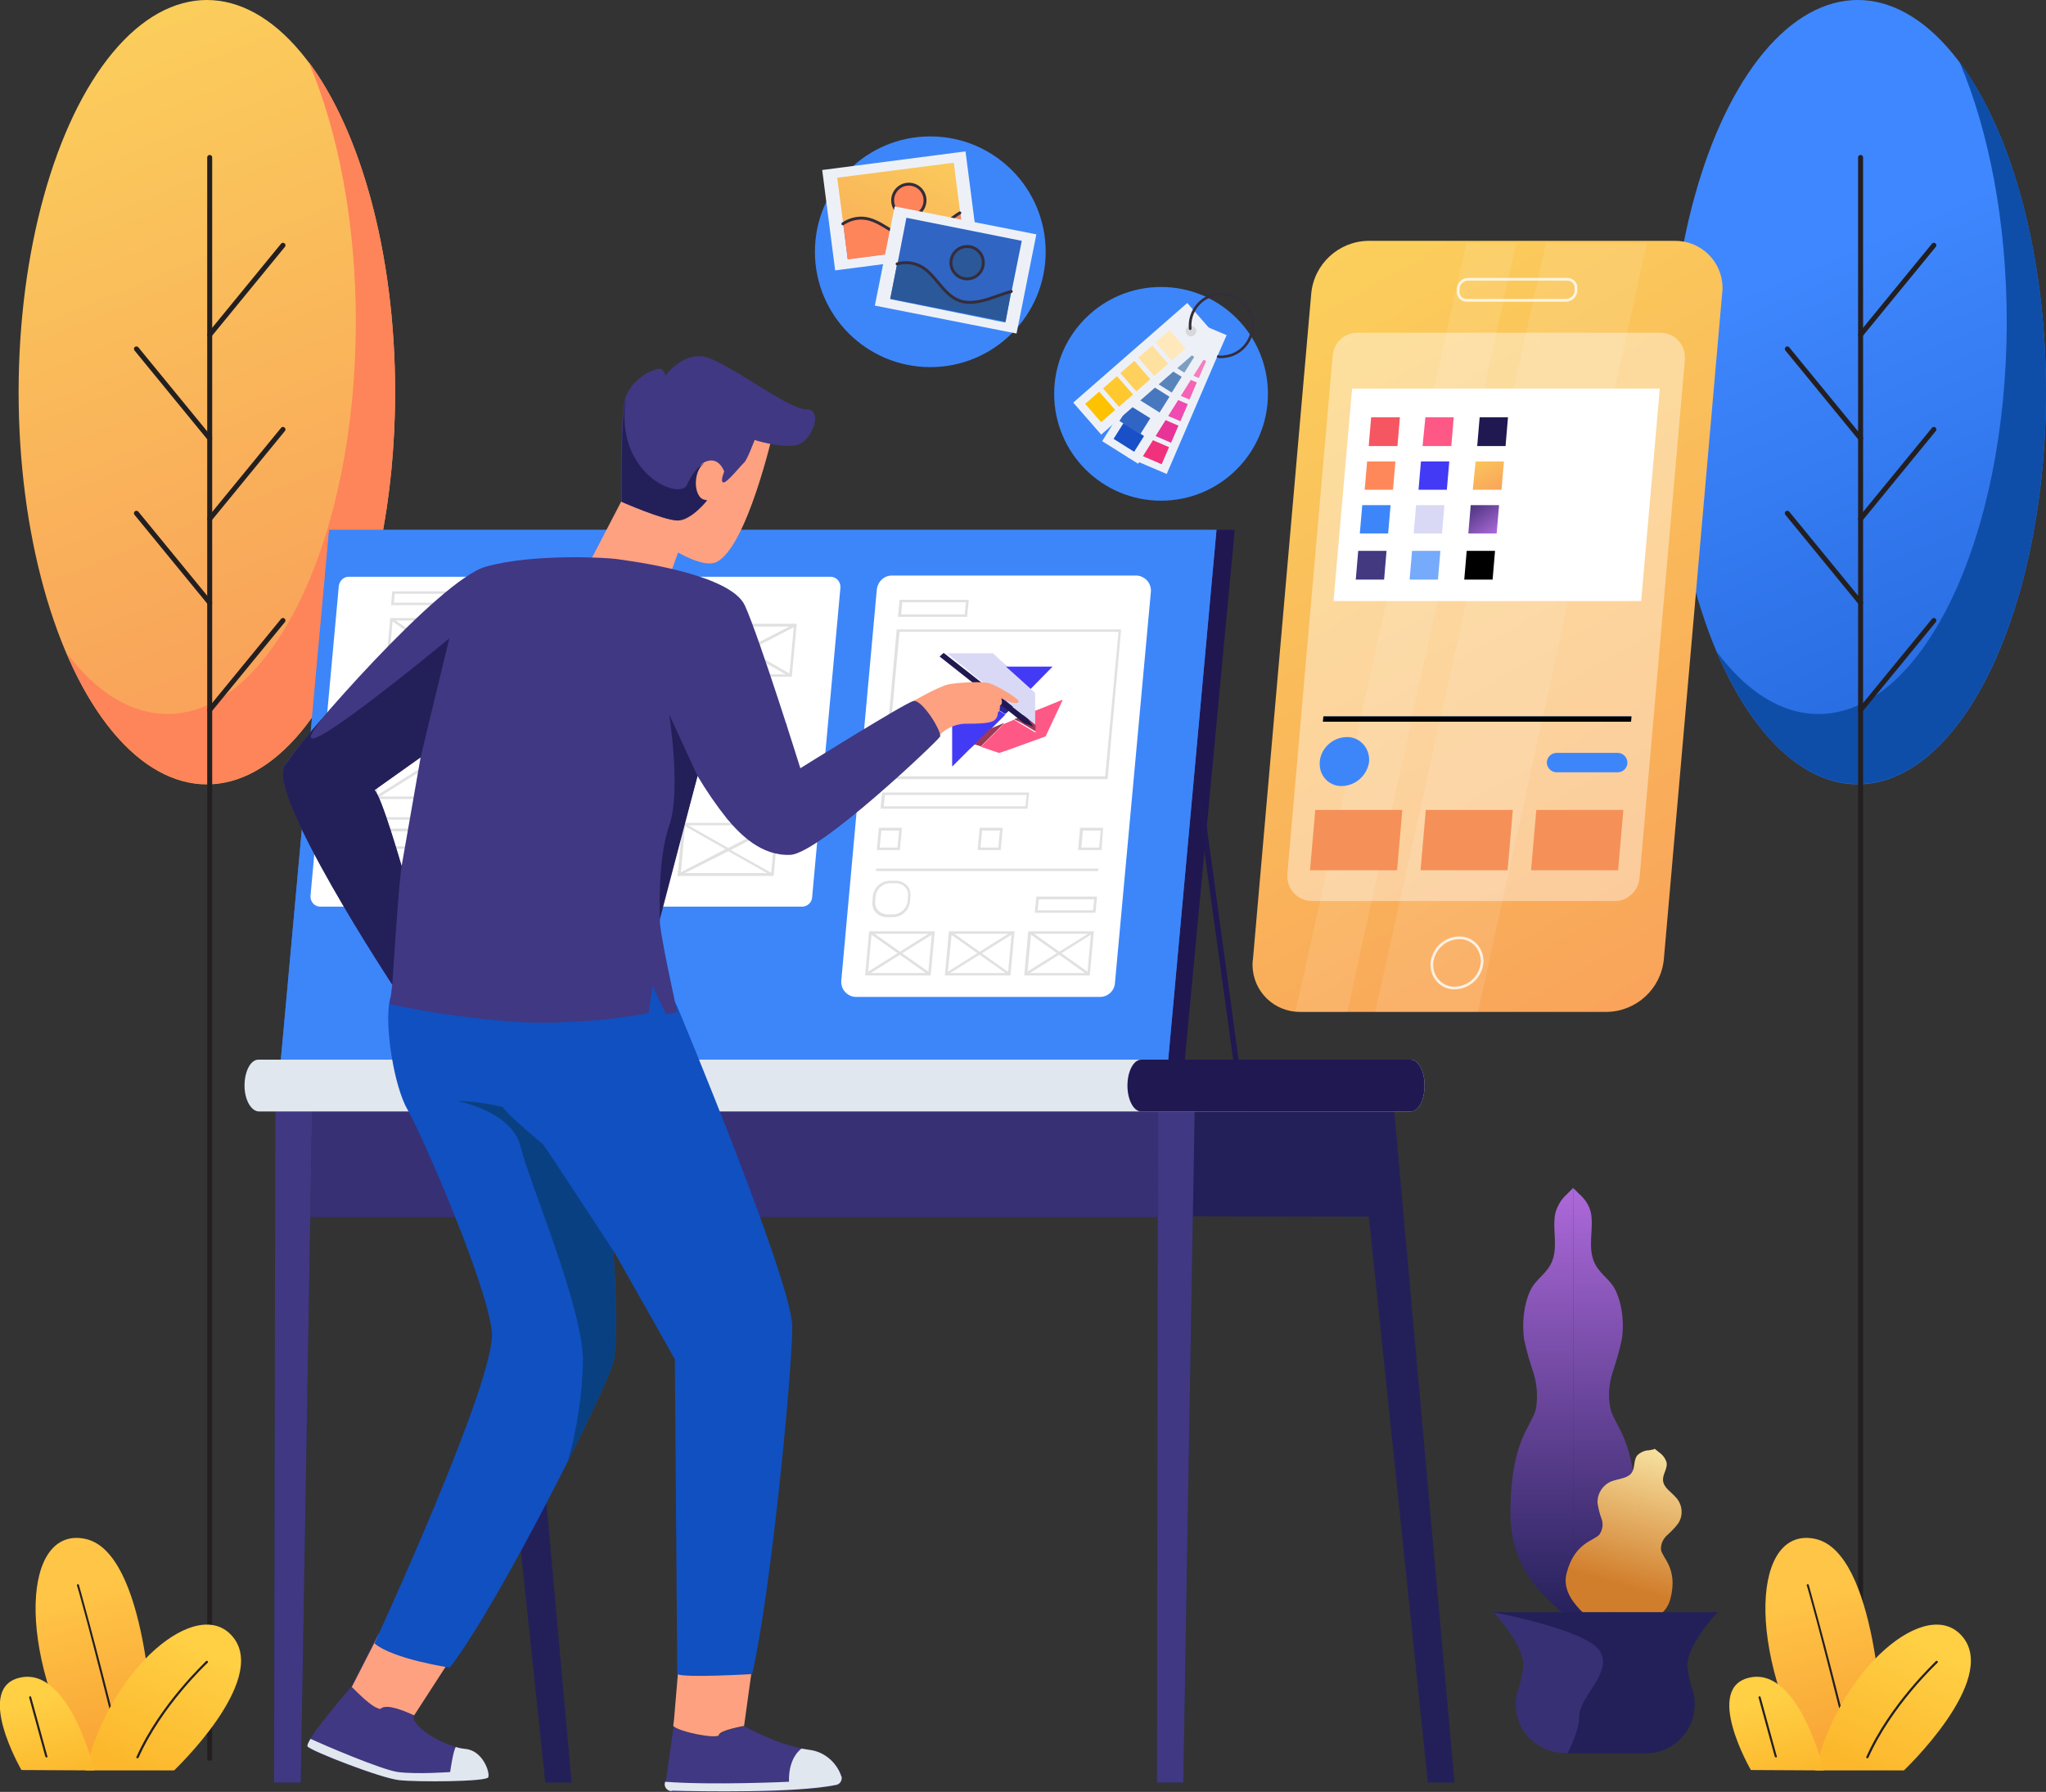 <?xml version="1.0" encoding="utf-8"?>
<!-- Generator: Adobe Illustrator 23.0.3, SVG Export Plug-In . SVG Version: 6.00 Build 0)  -->
<svg version="1.1" id="Layer_1" xmlns="http://www.w3.org/2000/svg" xmlns:xlink="http://www.w3.org/1999/xlink" x="0px" y="0px"
	 viewBox="0 0 505.4 442.7" style="enable-background:new 0 0 505.4 442.7;" xml:space="preserve">
<rect x="0" y="0" width="505.4" height="442.7" fill="#333333" stroke="none"/>
<style type="text/css">
	.st0{fill:url(#SVGID_1_);}
	.st1{fill:#FE845A;}
	.st2{fill:none;stroke:#231F20;stroke-width:1.23;stroke-linecap:round;stroke-miterlimit:10;}
	.st3{fill:url(#SVGID_2_);}
	.st4{fill:#0F4EA8;}
	.st5{fill:url(#SVGID_3_);}
	.st6{fill:url(#SVGID_4_);}
	.st7{fill:url(#SVGID_5_);}
	.st8{fill:url(#SVGID_6_);}
	.st9{fill:#373075;}
	.st10{fill:#232059;}
	.st11{fill:url(#SVGID_7_);}
	.st12{fill:#231F20;}
	.st13{fill:url(#SVGID_8_);}
	.st14{fill:url(#SVGID_9_);}
	.st15{fill:url(#SVGID_10_);}
	.st16{fill:url(#SVGID_11_);}
	.st17{fill:url(#SVGID_12_);}
	.st18{fill:#201851;}
	.st19{opacity:0.2;fill:#201851;enable-background:new    ;}
	.st20{fill:#3D86FA;}
	.st21{opacity:0.7;fill:#3D86FA;enable-background:new    ;}
	.st22{fill:#1A2E35;}
	.st23{fill:#403882;}
	.st24{fill:#E1E7EF;}
	.st25{fill:#FFFFFF;}
	.st26{fill:#E1E1E1;}
	.st27{fill:#D9D9F5;}
	.st28{fill:#433AF5;}
	.st29{fill:#FE5886;}
	.st30{fill:#2B2699;}
	.st31{fill:#9F3854;}
	.st32{fill:#FDA181;}
	.st33{fill:#1150C0;}
	.st34{fill:#094082;}
	.st35{fill:url(#SVGID_13_);}
	.st36{opacity:0.8;fill:none;stroke:#FFFFFF;stroke-width:0.66;stroke-miterlimit:10;enable-background:new    ;}
	.st37{opacity:0.4;fill:#FFFFFF;enable-background:new    ;}
	.st38{opacity:0.1;fill:#FFFFFF;enable-background:new    ;}
	.st39{fill:#F59059;}
	.st40{fill:#F55662;}
	.st41{fill:#FF885A;}
	.st42{fill:#423981;}
	.st43{fill:url(#SVGID_14_);}
	.st44{fill:url(#SVGID_15_);}
	.st45{fill:#EDF1F7;}
	.st46{fill:url(#SVGID_16_);}
	.st47{fill:none;stroke:#342D3A;stroke-width:0.72;stroke-linecap:round;stroke-linejoin:round;}
	.st48{fill:#2B5899;}
	.st49{fill:#3065C4;}
	.st50{fill:#F1317B;}
	.st51{fill:#F67DBE;}
	.st52{fill:#F662B6;}
	.st53{fill:#EF4BB0;}
	.st54{fill:#E83497;}
	.st55{fill:#1A50C7;}
	.st56{fill:#7C9FC1;}
	.st57{fill:#5884BA;}
	.st58{fill:#4778BF;}
	.st59{fill:#FFC200;}
	.st60{fill:#FFE8BB;}
	.st61{fill:#FFE19F;}
	.st62{fill:#FFD05C;}
	.st63{fill:#FFC82E;}
	.st64{fill:#D7D8DB;}
	.st65{fill:none;stroke:#342D3A;stroke-width:0.65;stroke-linecap:round;stroke-linejoin:round;}
</style>
<g>
	<g id="Layer_1-2">
		<g id="TREES_AND_PLANTS">
			
				<linearGradient id="SVGID_1_" gradientUnits="userSpaceOnUse" x1="8.436" y1="86.469" x2="75.366" y2="250.169" gradientTransform="matrix(1 0 0 1 0 -94)">
				<stop  offset="5.000000e-02" style="stop-color:#FBD15B"/>
				<stop  offset="1" style="stop-color:#F9A45A"/>
			</linearGradient>
			<ellipse class="st0" cx="51.1" cy="96.9" rx="46.5" ry="96.9"/>
			<path class="st1" d="M76.2,15.2c7.3,17.1,11.7,39.7,11.7,64.3c0,53.5-20.8,96.9-46.5,96.9c-9.2,0-17.9-5.6-25.1-15.3
				c8.5,20,20.9,32.6,34.8,32.6c25.7,0,46.5-43.4,46.5-96.9C97.6,62.6,89.1,32.5,76.2,15.2z"/>
			<g id="TREE">
				<line class="st2" x1="51.8" y1="38.9" x2="51.8" y2="434.4"/>
				<line class="st2" x1="51.8" y1="82.7" x2="69.9" y2="60.6"/>
				<line class="st2" x1="51.8" y1="128.2" x2="69.9" y2="106.1"/>
				<line class="st2" x1="51.8" y1="108.3" x2="33.7" y2="86.2"/>
				<line class="st2" x1="51.8" y1="148.9" x2="33.7" y2="126.8"/>
				<line class="st2" x1="51.8" y1="175.4" x2="69.9" y2="153.3"/>
			</g>
			
				<linearGradient id="SVGID_2_" gradientUnits="userSpaceOnUse" x1="532.207" y1="361.87" x2="445.377" y2="159.27" gradientTransform="matrix(1 0 0 1 0 -94)">
				<stop  offset="0" style="stop-color:#1252C4"/>
				<stop  offset="1" style="stop-color:#3F87FE"/>
			</linearGradient>
			<ellipse class="st3" cx="458.9" cy="96.9" rx="46.5" ry="96.9"/>
			<path class="st4" d="M484,15.2c7.3,17.1,11.7,39.7,11.7,64.3c0,53.5-20.8,96.9-46.5,96.9c-9.2,0-17.8-5.6-25.1-15.3
				c8.5,20,20.9,32.6,34.8,32.6c25.7,0,46.5-43.4,46.5-96.9C505.4,62.6,496.9,32.5,484,15.2z"/>
			<g id="TREE-2">
				<line class="st2" x1="459.6" y1="38.9" x2="459.6" y2="434.4"/>
				<line class="st2" x1="459.6" y1="82.7" x2="477.7" y2="60.6"/>
				<line class="st2" x1="459.6" y1="128.2" x2="477.7" y2="106.1"/>
				<line class="st2" x1="459.6" y1="108.3" x2="441.5" y2="86.2"/>
				<line class="st2" x1="459.6" y1="148.9" x2="441.5" y2="126.8"/>
				<line class="st2" x1="459.6" y1="175.4" x2="477.7" y2="153.3"/>
			</g>
			<g id="plant">
				
					<linearGradient id="SVGID_3_" gradientUnits="userSpaceOnUse" x1="380.883" y1="495" x2="380.883" y2="387.61" gradientTransform="matrix(1 0 0 1 0 -94)">
					<stop  offset="0" style="stop-color:#232059"/>
					<stop  offset="1" style="stop-color:#AD69DA"/>
				</linearGradient>
				<path class="st5" d="M384.2,299.7c-0.7,3.1,0.3,6.9-0.3,10.1c-0.7,4-3.3,5.2-5.1,7.7c-2.1,3-3,8.6-2.3,13.5
					c0.6,2.8,1.4,5.5,2.3,8.2c0.9,2.9,1.1,5.9,0.6,8.9c-1,4.3-6.3,7.6-6.3,25.8c0,16.6,12.1,23,15.5,27.1V293.5l-1.5,1.5
					C385.7,296.2,384.7,297.9,384.2,299.7z"/>
				
					<linearGradient id="SVGID_4_" gradientUnits="userSpaceOnUse" x1="396.383" y1="494.9" x2="396.383" y2="387.5" gradientTransform="matrix(1 0 0 1 0 -94)">
					<stop  offset="0" style="stop-color:#232059"/>
					<stop  offset="1" style="stop-color:#AD69DA"/>
				</linearGradient>
				<path class="st6" d="M398.3,339.2c0.9-2.7,1.7-5.4,2.3-8.2c0.8-4.8-0.2-10.5-2.3-13.5c-1.8-2.5-4.4-3.7-5.1-7.7
					c-0.6-3.2,0.4-6.9-0.2-10.1c-0.4-1.9-1.5-3.5-2.9-4.7l-1.5-1.5v107.4c3.4-4.1,15.5-10.5,15.5-27.1c0-18.1-5.3-21.5-6.3-25.8
					C397.2,345.1,397.4,342.1,398.3,339.2z"/>
				
					<linearGradient id="SVGID_5_" gradientUnits="userSpaceOnUse" x1="405.216" y1="443.607" x2="393.747" y2="483.617" gradientTransform="matrix(1 0 0 1 0 -94)">
					<stop  offset="0" style="stop-color:#FFF5B7"/>
					<stop  offset="1" style="stop-color:#D17E2C"/>
				</linearGradient>
				<path class="st7" d="M404.4,359.6c-0.9,1.2-0.5,3-1.3,4.2c-1,1.5-3.3,1.5-5.1,2.2c-2.1,0.9-3.4,2.9-3.4,5.2c0.2,1.3,0.5,2.7,1,4
					s0.3,2.7-0.5,3.9c-1.3,1.6-6.1,1.9-8.1,9.5c-1.9,7,7.4,12.3,9.8,14.7l12-45.3l-1.4,0.3C406.3,358.3,405.2,358.8,404.4,359.6z"/>
				
					<linearGradient id="SVGID_6_" gradientUnits="userSpaceOnUse" x1="417.393" y1="447.103" x2="405.923" y2="487.103" gradientTransform="matrix(1 0 0 1 0 -94)">
					<stop  offset="0" style="stop-color:#FFF5B7"/>
					<stop  offset="1" style="stop-color:#D17E2C"/>
				</linearGradient>
				<path class="st8" d="M410.8,365.7c-0.1-1.5,1.1-2.8,0.9-4.3c-0.3-1.1-1-2-1.9-2.6l-1.1-0.9l-12,45.3c3.3-1,14-1.1,15.9-8.1
					c2-7.6-2-10.2-2.3-12.2c-0.1-1.4,0.5-2.7,1.5-3.6s2-1.9,2.8-3c1.2-1.9,1-4.4-0.4-6.1C412.9,368.6,410.9,367.6,410.8,365.7z"/>
				<path class="st9" d="M395.2,407.7c-3.6-5.3-26.4-9.5-26.4-9.5s7.5,7.9,7.5,13.2c-0.2,2-0.6,4.1-1.3,6c-2,6.3,1.4,13.1,7.8,15.1
					c1.2,0.4,2.6,0.6,3.9,0.6h0.7c1.5-3,2.9-6.6,2.9-9.1C390.2,418.8,398.8,413,395.2,407.7z"/>
				<path class="st10" d="M418.1,417.5c-0.7-1.9-1.1-4-1.3-6c0-5.3,7.5-13.2,7.5-13.2h-55.6c0,0,22.8,4.2,26.4,9.5s-5,11.2-5,16.3
					c0,2.5-1.4,6.1-2.9,9.1h19.2c6.6,0.1,12.1-5.2,12.2-11.8C418.7,420,418.5,418.7,418.1,417.5z"/>
			</g>
			<g id="plant_3">
				
					<linearGradient id="SVGID_7_" gradientUnits="userSpaceOnUse" x1="245.639" y1="530.7" x2="257.789" y2="487.46" gradientTransform="matrix(-1 0 0 1 276.667 -94)">
					<stop  offset="0" style="stop-color:#F8A034"/>
					<stop  offset="1" style="stop-color:#FFC546"/>
				</linearGradient>
				<path class="st11" d="M37.7,427c0,0-1.3-43.5-16.6-46.8s-17.5,27.1,0,57.1L37.7,427z"/>
				<path class="st12" d="M29.8,432.2c-0.1,0-0.2-0.1-0.3-0.2c-7.3-29.4-10.4-40.2-10.5-40.3c0-0.1,0-0.3,0.2-0.3l0,0
					c0.1,0,0.3,0,0.3,0.2l0,0c0,0.1,3.2,10.9,10.5,40.3C30.1,432,30,432.2,29.8,432.2L29.8,432.2z"/>
				
					<linearGradient id="SVGID_8_" gradientUnits="userSpaceOnUse" x1="243.154" y1="532.289" x2="228.054" y2="501.019" gradientTransform="matrix(-1 0 0 1 276.667 -94)">
					<stop  offset="0" style="stop-color:#FCB72C"/>
					<stop  offset="1" style="stop-color:#FFCF44"/>
				</linearGradient>
				<path class="st13" d="M43,437.4c0,0,23.3-22.1,14.6-32.9s-30.6,7.9-36.4,32.9H43z"/>
				<path class="st12" d="M33.9,434.4h-0.1c-0.1-0.1-0.2-0.2-0.1-0.3c5.8-13.1,17.1-23.5,17.2-23.7c0.1-0.1,0.3-0.1,0.4,0
					c0.1,0.1,0.1,0.3,0,0.4l0,0c-0.1,0.1-11.3,10.5-17.1,23.5C34.1,434.3,34,434.4,33.9,434.4z"/>
				
					<linearGradient id="SVGID_9_" gradientUnits="userSpaceOnUse" x1="262.381" y1="534.239" x2="267.761" y2="514.169" gradientTransform="matrix(-1 0 0 1 276.667 -94)">
					<stop  offset="0" style="stop-color:#FCB72C"/>
					<stop  offset="1" style="stop-color:#FFCF44"/>
				</linearGradient>
				<path class="st14" d="M23.3,437.4c0,0-6-25.2-18-23s0,22.9,0,22.9L23.3,437.4z"/>
				<path class="st12" d="M11.5,434.2c-0.1,0-0.2-0.1-0.3-0.2l-4-14.6c0-0.1,0-0.3,0.2-0.3c0.1,0,0.3,0,0.3,0.2l0,0l4,14.6
					C11.8,434,11.7,434.2,11.5,434.2L11.5,434.2z"/>
			</g>
			<g id="plant_3-2">
				
					<linearGradient id="SVGID_10_" gradientUnits="userSpaceOnUse" x1="-181.651" y1="530.689" x2="-169.511" y2="487.449" gradientTransform="matrix(-1 0 0 1 276.667 -94)">
					<stop  offset="0" style="stop-color:#F8A034"/>
					<stop  offset="1" style="stop-color:#FFC546"/>
				</linearGradient>
				<path class="st15" d="M465,427c0,0-1.3-43.5-16.6-46.8s-17.5,27.1,0,57.1L465,427z"/>
				<path class="st12" d="M457.1,432.2c-0.1,0-0.2-0.1-0.3-0.2c-7.3-29.4-10.4-40.2-10.5-40.3c0-0.1,0-0.3,0.2-0.3l0,0
					c0.1,0,0.3,0,0.3,0.2l0,0c0,0.1,3.2,10.9,10.5,40.3C457.3,432,457.3,432.2,457.1,432.2L457.1,432.2z"/>
				
					<linearGradient id="SVGID_11_" gradientUnits="userSpaceOnUse" x1="-184.116" y1="532.294" x2="-199.216" y2="501.024" gradientTransform="matrix(-1 0 0 1 276.667 -94)">
					<stop  offset="0" style="stop-color:#FCB72C"/>
					<stop  offset="1" style="stop-color:#FFCF44"/>
				</linearGradient>
				<path class="st16" d="M470.3,437.4c0,0,23.3-22.1,14.6-32.9s-30.6,7.9-36.5,32.9H470.3z"/>
				<path class="st12" d="M461.2,434.4L461.2,434.4c-0.2-0.1-0.3-0.2-0.2-0.3c5.8-13.1,17.1-23.5,17.2-23.7c0.1-0.1,0.3-0.1,0.4,0
					c0.1,0.1,0.1,0.3,0,0.4l0,0c-0.1,0.1-11.3,10.5-17.1,23.5C461.4,434.4,461.3,434.4,461.2,434.4z"/>
				
					<linearGradient id="SVGID_12_" gradientUnits="userSpaceOnUse" x1="-164.823" y1="534.252" x2="-159.443" y2="514.182" gradientTransform="matrix(-1 0 0 1 276.667 -94)">
					<stop  offset="0" style="stop-color:#FCB72C"/>
					<stop  offset="1" style="stop-color:#FFCF44"/>
				</linearGradient>
				<path class="st17" d="M450.5,437.4c0,0-6-25.2-18-23s0,22.9,0,22.9L450.5,437.4z"/>
				<path class="st12" d="M438.7,434.2c-0.1,0-0.2-0.1-0.3-0.2l-4-14.6c0-0.1,0-0.3,0.2-0.3l0,0c0.1,0,0.3,0,0.3,0.2l4,14.6
					C439,434,438.9,434.2,438.7,434.2C438.8,434.2,438.8,434.2,438.7,434.2L438.7,434.2z"/>
			</g>
		</g>
		<g id="TABLE">
			<polygon class="st18" points="297.9,130.9 305,130.9 291.9,270 285.1,270 			"/>
			<polygon class="st19" points="297.9,130.9 305,130.9 291.9,270 285.1,270 			"/>
			<polygon class="st18" points="305.1,265.3 295.8,197.9 297.2,197.7 306.4,265.1 			"/>
			<polygon class="st20" points="288.5,262.6 69.3,262.6 81.3,130.9 300.5,130.9 			"/>
			<polygon class="st21" points="288.5,262.6 69.3,262.6 81.3,130.9 300.5,130.9 			"/>
			<polygon class="st10" points="117.3,275.6 126.4,275.6 141.2,440.4 134.7,440.4 			"/>
			<polygon class="st10" points="335.4,274.4 344.4,274.4 359.3,440.4 352.7,440.4 			"/>
			<polygon class="st10" points="294.2,274.6 293.1,300.5 341.7,300.6 341.7,274.4 			"/>
			<rect x="71.1" y="274.6" class="st9" width="219" height="26.1"/>
			<polygon class="st22" points="77.1,274.4 68,274.4 67.7,440.4 74.3,440.4 			"/>
			<polygon class="st22" points="295.1,274.4 286,274.4 285.8,440.4 292.3,440.4 			"/>
			<polygon class="st23" points="68,274.4 67.7,440.4 74.3,440.4 77.1,274.4 			"/>
			<polygon class="st23" points="295.1,274.4 286,274.4 285.8,440.4 292.3,440.4 			"/>
			<path class="st22" d="M60.4,268.2L60.4,268.2c0-3.5,1.5-6.4,3.4-6.4h284.7c1.9,0,3.4,2.9,3.4,6.4l0,0c0,3.5-1.5,6.4-3.4,6.4H63.9
				C62,274.5,60.4,271.7,60.4,268.2z"/>
			<path class="st24" d="M60.4,268.2L60.4,268.2c0-3.5,1.5-6.4,3.4-6.4h284.7c1.9,0,3.4,2.9,3.4,6.4l0,0c0,3.5-1.5,6.4-3.4,6.4H63.9
				C62,274.5,60.4,271.7,60.4,268.2z"/>
			<path class="st18" d="M278.5,268.2L278.5,268.2c0-3.5,1.5-6.4,3.4-6.4h66.6c1.9,0,3.4,2.9,3.4,6.4l0,0c0,3.5-1.5,6.4-3.4,6.4
				h-66.7C280,274.5,278.5,271.7,278.5,268.2z"/>
			<path class="st25" d="M216.6,145.5l-8.8,96.9c-0.1,2,1.4,3.7,3.4,3.9c0.1,0,0.2,0,0.3,0h60.2c1.9,0,3.5-1.4,3.7-3.3l8.9-96.9
				c0.1-2-1.4-3.7-3.4-3.9c-0.1,0-0.2,0-0.3,0h-60.3C218.4,142.2,216.9,143.6,216.6,145.5z"/>
			<path class="st26" d="M229.9,241h-16.2l1-10.9h16.2L229.9,241z M214.4,240.4h14.9l0.9-9.7h-14.9L214.4,240.4z"/>
			<path class="st26" d="M249.6,241h-16.2l1-10.9h16.2L249.6,241z M234.1,240.4H249l0.9-9.7h-14.8L234.1,240.4z"/>
			<path class="st26" d="M269.2,241H253l1-10.9h16.2L269.2,241z M253.8,240.4h14.8l0.9-9.7h-14.8L253.8,240.4z"/>
			<rect x="216.4" y="214.6" class="st26" width="54.9" height="0.6"/>
			<path class="st26" d="M253.8,199.8h-36.3l0.4-4h36.3L253.8,199.8z M218.3,199.2h35l0.3-2.8h-35L218.3,199.2z"/>
			<path class="st26" d="M270.6,225.5h-15l0.4-4h15L270.6,225.5z M256.3,224.9H270l0.3-2.7h-13.7L256.3,224.9z"/>
			<path class="st26" d="M272.1,210h-5.8l0.5-5.5h5.7L272.1,210z M267.1,209.4h4.4l0.4-4.2h-4.4L267.1,209.4z"/>
			<path class="st26" d="M247.2,210h-5.7l0.5-5.5h5.7L247.2,210z M242.2,209.4h4.4l0.4-4.2h-4.4L242.2,209.4z"/>
			<path class="st26" d="M222.3,210h-5.7l0.5-5.5h5.7L222.3,210z M217.3,209.4h4.4l0.4-4.2h-4.4L217.3,209.4z"/>
			<path class="st26" d="M238.9,152.4h-17.1l0.4-4.2h17.1L238.9,152.4z M222.6,151.8h15.7l0.3-3h-15.7L222.6,151.8z"/>
			<path class="st26" d="M220.5,226.6h-1.4c-1,0-2-0.4-2.7-1.1s-1-1.7-0.9-2.7l0.1-1.4c0.3-2.2,2.1-3.8,4.3-3.8h1.4
				c1,0,2,0.4,2.7,1.1s1,1.7,0.9,2.7l-0.1,1.4C224.5,225,222.7,226.6,220.5,226.6z M219.9,218.2c-1.8,0-3.4,1.4-3.6,3.2l-0.1,1.4
				c-0.1,0.8,0.2,1.6,0.8,2.2c0.6,0.6,1.4,0.9,2.2,0.9h1.4c1.8,0,3.4-1.4,3.6-3.2l0.1-1.4c0.1-0.8-0.2-1.6-0.8-2.2
				c-0.6-0.6-1.4-0.9-2.2-0.9H219.9z"/>
			<path class="st26" d="M273.6,192.5h-55.4v-0.4l3.3-36.6h55.4v0.4L273.6,192.5z M218.9,191.8H273l3.3-35.7h-54.1L218.9,191.8z"/>
			<polygon class="st26" points="229.4,240.9 214.8,230.6 215.2,230.1 229.8,240.4 			"/>
			<polygon class="st26" points="214.3,240.9 213.9,240.4 230.3,230.1 230.7,230.6 			"/>
			<polygon class="st26" points="249.1,240.9 234.5,230.6 234.9,230.1 249.4,240.4 			"/>
			<polygon class="st26" points="233.9,240.9 233.6,240.4 250,230.1 250.4,230.6 			"/>
			<polygon class="st26" points="268.7,240.9 254.2,230.6 254.6,230.1 269.1,240.4 			"/>
			<polygon class="st26" points="253.6,240.9 253.2,240.4 269.7,230.1 270,230.6 			"/>
			<path class="st27" d="M254.6,170.2c0,0.1,0.1,0.2,0.2,0.2l0.8,0.7c0.1,0.1,0.1,0.2,0.1,0.3v4v0.1v0.1v3.5l-2.2-1.8
				c-0.3-0.2-0.5-0.4-0.8-0.6l-0.1-0.1l-1.2-1l-1.1-0.9c-0.1,0-0.1-0.1-0.2-0.1s0-0.1-0.1-0.1l-1.6-1.3l-4.9-4l-0.1-0.1
				c0,0,0-0.1-0.1-0.1l-0.9-0.7c-0.3-0.2-0.6-0.5-0.9-0.7l-0.9-0.7l-0.7-0.6l-1-0.9l-0.9-0.7l-0.9-0.7l-0.7-0.6l-0.9-0.7l-0.7-0.6
				l-0.7-0.6c-0.1,0-0.1-0.1-0.1-0.1h11.3c0.2,0.2,0.3,0.3,0.5,0.5c0.4,0.4,0.8,0.7,1.2,1.1c0.4,0.4,0.6,0.5,0.9,0.8l0.7,0.6
				l0.1,0.1l2.8,2.5L254.6,170.2C254.5,170.1,254.5,170.2,254.6,170.2z"/>
			<path class="st28" d="M240.8,183.9l-1.4,1.3l-4.1,4.1l-0.1,0.1v-0.1v-12.4c0-0.1,0-0.1,0.1-0.2l5.3-4.8l0,0l0.1,0.1l0.9,0.5
				l3.2,1.9l2.7,1.6c0.3,0.2,0.6,0.3,0.8,0.5v0.1l-1.3,1.3l-2.3,2.3c0,0.1-0.1,0.1-0.2,0.2l-2.4,2.4L240.8,183.9z"/>
			<path class="st29" d="M255.7,179.2v-3.5v-0.1l1.8-0.7l4.9-2h0.1l0,0c-0.1,0.3-0.3,0.6-0.4,0.9c-1.3,2.7-2.5,5.4-3.8,8.1
				c0,0.1-0.1,0.1-0.2,0.1l-9.4,3.4l-1.8,0.6c-0.1,0-0.1,0-0.2,0l-4.4-1.5l0,0l1.3-1.3l1.1-1.1l1.9-1.9l1-1l0.4-0.4l0,0l0,0h0.1
				l2.4-1c0,0,0,0,0.1,0.1l1.5,0.9l3.2,1.9l0.5,0.3L255.7,179.2z"/>
			<path class="st28" d="M254.6,170.2C254.5,170.2,254.5,170.2,254.6,170.2l-3.2-2.9l-2.8-2.5l-0.1-0.1h11.4h0.1l-0.1,0.1
				L254.6,170.2L254.6,170.2z"/>
			<path class="st30" d="M248.3,176.4c-0.3-0.2-0.5-0.3-0.8-0.5l-2.7-1.6l-3.2-1.9l-0.9-0.5c0,0-0.1,0-0.1-0.1l1.1-1l1.6-1.5
				l0.2-0.2c0,0,0.1,0,0.1,0.1l4.9,4l1.6,1.3c0,0,0.1,0,0.1,0.1l-1.3,1.3L248.3,176.4z"/>
			<path class="st31" d="M248,178.7l-0.4,0.4l-1,1l-1.9,1.9l-1.1,1.1l-1.3,1.3c-0.3-0.1-0.6-0.2-0.9-0.3s-0.5-0.1-0.7-0.2l1.3-1.3
				l2.4-2.4c0.1,0,0.1-0.1,0.2-0.2h0.1l3.1-1.3C247.9,178.8,247.9,178.7,248,178.7z"/>
			<path class="st29" d="M262.5,172.8L262.5,172.8z"/>
			<path class="st31" d="M250.5,177.7l2.2-0.9l0.1-0.1c0.3,0.2,0.5,0.4,0.8,0.6l2.2,1.8v1.6l-0.5-0.3l-3.2-1.9L250.5,177.7
				C250.6,177.8,250.5,177.7,250.5,177.7z"/>
			<path class="st31" d="M248,178.7L248,178.7z"/>
			<path class="st25" d="M83.7,144.7l-7,76.6c-0.1,1.4,0.9,2.6,2.3,2.7c0.1,0,0.2,0,0.3,0h118.8c1.3,0,2.4-1,2.5-2.2l7-76.6
				c0.1-1.4-0.9-2.6-2.3-2.7c-0.1,0-0.2,0-0.2,0H86.3C85,142.4,83.9,143.4,83.7,144.7z"/>
			<rect x="91.5" y="209.1" class="st26" width="66.6" height="0.6"/>
			<path class="st26" d="M159.5,197.4H92.3v-0.3l4.1-44.4h67.2v0.3L159.5,197.4z M93.1,196.8h65.8l4-43.5H97L93.1,196.8z"/>
			<path class="st26" d="M95.1,218.6h-1.8c-0.7,0-1.4-0.3-1.9-0.8s-0.7-1.2-0.7-1.9l0.2-1.7c0.2-1.5,1.5-2.7,3.1-2.7h1.8
				c0.7,0,1.4,0.3,1.9,0.8s0.7,1.2,0.7,1.9l-0.2,1.7C98,217.5,96.6,218.6,95.1,218.6z M93.9,212.1c-1.2,0-2.2,0.9-2.4,2.1l-0.2,1.7
				c-0.1,0.5,0.1,1.1,0.5,1.5s0.9,0.6,1.5,0.6h1.8c1.2,0,2.2-0.9,2.4-2.1l0.1-1.7c0.1-0.5-0.1-1.1-0.5-1.5s-0.9-0.6-1.5-0.6
				L93.9,212.1L93.9,212.1z"/>
			<path class="st26" d="M125.5,205.4H91.6l0.3-3.5h33.9L125.5,205.4z M92.3,204.7h32.6l0.2-2.2H92.5L92.3,204.7z"/>
			<path class="st26" d="M157.7,216.7h-13.5l0.3-3.4H158L157.7,216.7z M144.9,216.1h12.2l0.2-2.2h-12.2L144.9,216.1z"/>
			<path class="st26" d="M158.8,205.4h-3.6l0.3-3.5h3.6L158.8,205.4z M155.9,204.7h2.3l0.2-2.2h-2.3L155.9,204.7z"/>
			<path class="st26" d="M153.8,205.4h-3.6l0.3-3.5h3.6L153.8,205.4z M150.9,204.7h2.3l0.2-2.2h-2.3L150.9,204.7z"/>
			<path class="st26" d="M148.8,205.4h-3.6l0.3-3.5h3.6L148.8,205.4z M145.9,204.7h2.3l0.2-2.2h-2.3L145.9,204.7z"/>
			<path class="st26" d="M163.9,149.3h-50.6l0.3-3.1h50.5L163.9,149.3z M114.1,148.7h49.2l0.2-1.8h-49.2L114.1,148.7z"/>
			<path class="st26" d="M110.1,149.5H96.6l0.3-3.4h13.5L110.1,149.5z M97.3,148.9h12.2l0.2-2.2H97.5L97.3,148.9z"/>
			<path class="st26" d="M195.6,167.2h-23.7l1.2-13.1h23.7L195.6,167.2z M172.6,166.6H195l1.1-11.8h-22.4L172.6,166.6z"/>
			<path class="st26" d="M193.3,191.8h-23.7l1.2-13.1h23.7L193.3,191.8z M170.3,191.2h22.4l1.1-11.8h-22.4L170.3,191.2z"/>
			<path class="st26" d="M191.1,216.4h-23.7l1.2-13.1h23.7L191.1,216.4z M168.1,215.7h22.4l1.1-11.8h-22.4L168.1,215.7z"/>
			<polygon class="st26" points="172.4,167.2 172.1,166.6 196.3,154.1 196.6,154.7 			"/>
			<polygon class="st26" points="195.1,167.2 173.2,154.7 173.5,154.2 195.4,166.6 			"/>
			<polygon class="st26" points="170.1,191.7 169.8,191.2 194,178.7 194.3,179.3 			"/>
			<polygon class="st26" points="192.9,191.7 170.9,179.3 171.3,178.7 193.2,191.2 			"/>
			<path class="st26" d="M167.4,216.6l1.2-13.5l11.3,6.4l11.9-6.1l0.3,0.6l-11.6,6l10.5,5.9l-0.3,0.5l-10.8-6.1L167.4,216.6z
				 M169.2,204.1l-1,11.4l11-5.7L169.2,204.1z"/>
			<polygon class="st26" points="92.9,197.4 92.5,196.9 163,152.7 163.4,153.3 			"/>
			<polygon class="st26" points="159,197.4 96.5,153.2 96.9,152.7 159.4,196.9 			"/>
		</g>
		<g id="MAN">
			<g id="SHOES">
				<path class="st23" d="M93.5,403.6l-6.7,13.1c0,0-11.8,13.6-10.9,14.8s18,7.8,22.6,8.3s21.5,0.4,22-0.7s-1.3-6.6-5.6-7
					s-13.3-5.1-12.7-8.3l8.8-13.6L93.5,403.6z"/>
				<path class="st32" d="M92.8,421.8c2,1,0.6-0.2,3-0.1s6.5,2.1,6.5,2.1l8.8-13.6l-17.5-6.5l-6.7,13.1
					C86.9,416.7,90.7,420.8,92.8,421.8z"/>
				<path class="st24" d="M76,431.5c0.9,1.1,18,7.8,22.6,8.3s21.5,0.4,22-0.7s-1.3-6.6-5.6-7c-0.8-0.1-1.6-0.2-2.4-0.5l0,0
					c-0.7,1-1.4,6.2-1.4,6.2s-8.2,0.6-12.9,0c-4.2-0.6-18.8-6.9-21.6-8.2C76.1,430.6,75.8,431.3,76,431.5z"/>
				<path class="st23" d="M207.9,438.8c-1.2-3.5-4.3-6.1-8-6.5c-7.3-0.9-16-5.8-16-5.8s-6.1,1.1-6.2,2.2s-10-0.7-11.3-2.2l-2,14.2
					c-0.1,0.9,0.7,1.7,1.6,1.8c0.1,0,0.1,0,0.2,0c7.1,0.2,30.4,0.6,40.3-1.4c0.9-0.1,1.6-1,1.5-1.9
					C207.9,439,207.9,438.9,207.9,438.8z"/>
				<path class="st32" d="M177.6,428.6c0.1-1.1,6.2-2.2,6.2-2.2l2.4-17.3l-18.4,0.3l-1.3,15.4l-0.2,1.6
					C167.6,427.9,177.5,429.8,177.6,428.6z"/>
				<path class="st24" d="M166.1,442.4c7.1,0.2,30.4,0.6,40.3-1.4c0.9-0.1,1.6-0.9,1.5-1.9c0-0.1,0-0.2-0.1-0.3
					c-1.2-3.5-4.3-6.1-8-6.5c-0.6-0.1-1.2-0.2-1.8-0.3l0,0c0,0-3.3,2.1-3.1,8.2c0,0-18.9,0.9-30.6,0l-0.1,0.5
					c-0.1,0.9,0.7,1.8,1.6,1.8C166,442.4,166.1,442.4,166.1,442.4z"/>
			</g>
			<g id="HEAD">
				<path class="st32" d="M191,106.7c0,0-6.5,28.7-14.1,32.2c-3,1.4-9.4-2.4-9.4-2.4l-2.3,6.4l-19.8-3.5l8-15.4
					C153.5,123.9,167.4,89.2,191,106.7z"/>
				<path class="st23" d="M178.9,116.5c0,0-1.3-3.9-4.7-2.4s-3.5,9.6,0.3,9.4c0,0-4,5-7.3,5s-13.8-4.6-13.8-4.6s-0.2-21.5,1-25.4
					c1.3-3.7,4.5-6.5,8.3-7.4c1.2-0.2,1.7,1.7,1.7,1.7s3.6-5.1,8.8-4.8c5.2,0.3,21.3,13.2,25.9,13.1s1.4,8.6-2.9,9s-9.8-1.4-9.8-1.4
					s-1.8,4.9-2.6,5.6s-4.2,5-5.1,4.9S178.9,116.5,178.9,116.5z"/>
				<path class="st10" d="M169.7,119.8c-1.8,3.9-18-2.7-15.1-21.3c0,0,0,0,0,0.1c-1.3,3.9-1,25.4-1,25.4s10.4,4.6,13.8,4.6
					s7.3-5,7.3-5c-3.5,0.1-3.7-7.1-0.8-9.1l0,0C173.8,114.4,171.5,115.7,169.7,119.8z"/>
			</g>
			<g id="PANTS">
				<path class="st33" d="M167.3,248.7c0,0,28.4,67.9,28.4,79.1s-5.3,65.9-9.9,85.8c0,0-17,1-18.5,0l-0.6-77.8l-15.2-26.9
					c0,0,1.5,21.3,0,27.6s-28.2,59.8-40.4,75.5c0,0-14.1-2.1-18.6-6c0,0,30.1-65.2,29-76.9s-17.5-49.3-20.8-54.9s-5.8-20.7-4.4-27.3
					S155.6,223.6,167.3,248.7z"/>
				<path class="st34" d="M124.2,273.5c-3.7-0.9-7.5-1.4-11.3-1.5c0,0,13.6,2.5,15.7,11.3c2.1,8.8,15.7,40.3,15.4,53.3
					c-0.2,8.3-1.5,16.5-3.7,24.4c6-12,10.6-21.9,11.2-24.4c1.5-6.3,0-27.6,0-27.6s-17-26-17.4-26.3S124.7,274.8,124.2,273.5z"/>
			</g>
			<g id="BODY">
				<polygon class="st18" points="254,177.7 233.1,161.3 232.1,162.2 253,178.7 255.2,179.5 				"/>
				<path class="st32" d="M225.6,173.2c0,0,6.3-3.6,8.6-4.1s8.5-0.8,10.2-0.3s7.1,3.7,7.2,4.4c0.1,0.7-0.9,0.5-1.6,0.4
					c-0.9-0.3-1.8-0.6-2.7-1.1c0,0,0.6,1.4-0.3,1.8c0,0,0.1,1.4-0.5,1.7c0,0.9-0.4,1.7-1.1,2.1c-1.2,0.7-4.6,0.7-6.3,0.7
					c-2.6-0.1-5.2,0.9-7,2.8C229.3,184.4,225.6,173.2,225.6,173.2z"/>
				<path class="st23" d="M225.6,173.2c-2.1,0.5-27.9,16.6-27.9,16.6s-10.1-32.3-13.7-40.2s-28.3-11-31.8-11.5
					c-3.1-0.4-20.8-1.3-32.2,1.9c-11.4,3.2-45.3,42.1-49.7,49.1s26.6,54.1,26.6,54.1l-0.6,4.9c10.9,2.3,21.9,3.8,33,4.5
					c10.4,0.3,20.7-0.4,30.9-2.3l1-6.7l3.3,7l2.8-0.5c0,0-4.6-20.6-4.3-23s9.3-35.4,9.3-35.4c2.2,3.7,4.6,7.2,7.3,10.6
					c3.2,3.8,8.4,9.2,15.6,8.9c7.2-0.3,36.4-28.1,37-29.2C232.8,180.9,227.7,172.6,225.6,173.2z M99.2,214c0,0-5-17.4-6.7-18.8
					l11.4-8.1L99.2,214z"/>
				<path class="st10" d="M172.3,191.7l-7-15.2c0,0,3,19,0,27.5s-2.3,23.1-2.3,23.1L172.3,191.7z"/>
				<path class="st10" d="M92.5,195.2l11.4-8.1c0,0,5.8-24.2,7.1-29.4c0,0-46.1,38.2-31.3,19.7c-3.4,3.8-6.5,7.7-9.4,11.8
					c-4.4,7,26.6,54.1,26.6,54.1s1.6-25.1,2.3-29.4C99.2,214,94.2,196.5,92.5,195.2z"/>
			</g>
		</g>
		<g id="TOOLS">
			
				<linearGradient id="SVGID_13_" gradientUnits="userSpaceOnUse" x1="308.531" y1="146.1" x2="415.541" y2="332.43" gradientTransform="matrix(1 0 0 1 0 -94)">
				<stop  offset="5.000000e-02" style="stop-color:#FBD15B"/>
				<stop  offset="1" style="stop-color:#F9A45A"/>
			</linearGradient>
			<path class="st35" d="M396.9,250h-75.6c-6.5,0.1-11.8-5-11.9-11.5c0-0.5,0-1,0.1-1.5l14.4-164.5c0.7-7.3,6.8-12.9,14.1-13h75.6
				c6.5-0.1,11.8,5,11.9,11.5c0,0.5,0,1-0.1,1.5L411,237C410.3,244.3,404.2,249.9,396.9,250z"/>
			<path class="st36" d="M366.1,237.9c-0.4,3.5-3.2,6.1-6.7,6.2c-3.1,0.1-5.6-2.4-5.7-5.5c0-0.2,0-0.5,0-0.7
				c0.4-3.5,3.2-6.1,6.7-6.2c3.1-0.1,5.6,2.4,5.7,5.5C366.2,237.4,366.1,237.6,366.1,237.9z"/>
			<path class="st36" d="M386.8,74.2h-24.5c-1.1,0-2.1-0.9-2.1-2c0-0.1,0-0.2,0-0.3v-0.6c0.1-1.3,1.2-2.3,2.5-2.3h24.5
				c1.1,0,2.1,0.9,2.1,2c0,0.1,0,0.2,0,0.3v0.6C389.2,73.2,388.1,74.2,386.8,74.2z"/>
			<path class="st37" d="M398.9,222.6h-74.8c-3.4,0-6.1-2.7-6.1-6.1c0-0.2,0-0.4,0-0.6l11.2-128.1c0.3-3.2,2.9-5.6,6.1-5.6h74.8
				c3.4,0,6.1,2.7,6.1,6.1c0,0.2,0,0.4,0,0.5L405,216.9C404.7,220.1,402.1,222.6,398.9,222.6z"/>
			<polygon class="st38" points="381.9,60.1 339.7,250 365.1,250 406.8,60.1 			"/>
			<polygon class="st38" points="362.2,60.1 320,250 332.8,250 374.5,60.1 			"/>
			<polygon class="st39" points="345.1,215 323.6,215 324.9,200.1 346.4,200.1 			"/>
			<polygon class="st39" points="372.4,215 350.9,215 352.2,200.1 373.7,200.1 			"/>
			<polygon class="st39" points="399.7,215 378.2,215 379.5,200.1 401,200.1 			"/>
			<polygon class="st20" points="403,177 326.9,177 326.8,178.3 402.9,178.3 			"/>
			<polygon points="403,177 326.9,177 326.8,178.3 402.9,178.3 			"/>
			<path class="st20" d="M399.6,190.8h-15.1c-1.3,0-2.4-1.1-2.4-2.4c0-0.1,0-0.1,0-0.2l0,0c0.1-1.2,1.2-2.2,2.4-2.2h15.1
				c1.3,0,2.4,1.1,2.4,2.4c0,0.1,0,0.1,0,0.2l0,0C401.9,189.8,400.9,190.8,399.6,190.8z"/>
			<path class="st20" d="M331.5,194.2L331.5,194.2c-3,0.1-5.5-2.3-5.5-5.4c0-0.2,0-0.4,0-0.6l0,0c0.3-3.4,3.2-6,6.6-6.1l0,0
				c3-0.1,5.5,2.3,5.6,5.4c0,0.2,0,0.5,0,0.7l0,0C337.7,191.6,334.9,194.1,331.5,194.2z"/>
			<polygon class="st25" points="405.4,148.5 329.4,148.5 334,96 410,96 			"/>
			<polygon class="st40" points="345.2,110.2 338.1,110.2 338.7,103.1 345.8,103.1 			"/>
			<polygon class="st41" points="344.1,121 337.1,121 337.7,114 344.7,114 			"/>
			<polygon class="st20" points="342.9,131.8 335.9,131.8 336.5,124.8 343.5,124.8 			"/>
			<polygon class="st42" points="341.9,143.2 334.9,143.2 335.5,136.1 342.5,136.1 			"/>
			<polygon class="st29" points="358.5,110.2 351.4,110.2 352.1,103.1 359.1,103.1 			"/>
			<polygon class="st28" points="357.4,121 350.4,121 351,114 358,114 			"/>
			<polygon class="st27" points="356.2,131.8 349.2,131.8 349.8,124.8 356.8,124.8 			"/>
			<polygon class="st21" points="355.2,143.2 348.2,143.2 348.8,136.1 355.8,136.1 			"/>
			<polygon class="st18" points="371.9,110.2 364.9,110.2 365.5,103.1 372.5,103.1 			"/>
			
				<linearGradient id="SVGID_14_" gradientUnits="userSpaceOnUse" x1="363.596" y1="203.784" x2="369.826" y2="215.544" gradientTransform="matrix(1 0 0 1 0 -94)">
				<stop  offset="5.000000e-02" style="stop-color:#FBD15B"/>
				<stop  offset="1" style="stop-color:#F9A45A"/>
			</linearGradient>
			<polygon class="st43" points="370.9,121 363.8,121 364.5,114 371.5,114 			"/>
			
				<linearGradient id="SVGID_15_" gradientUnits="userSpaceOnUse" x1="361.513" y1="215.506" x2="369.353" y2="226.116" gradientTransform="matrix(1 0 0 1 0 -94)">
				<stop  offset="0" style="stop-color:#232059"/>
				<stop  offset="1" style="stop-color:#AD69DA"/>
			</linearGradient>
			<polygon class="st44" points="369.7,131.8 362.7,131.8 363.3,124.8 370.3,124.8 			"/>
			<polygon points="368.7,143.2 361.7,143.2 362.3,136.1 369.3,136.1 			"/>
			<circle class="st20" cx="229.8" cy="62.2" r="28.5"/>
			<path class="st45" d="M238.5,37.4L203.1,42l3.2,24.8l35.4-4.6L238.5,37.4z M209.4,64l-1.1-8.7c1.5-1,3.2-1.5,5-1.4
				c4.5,0.3,7.8,4.8,12.3,5h0.2c2.4,0,4.7-1.2,6.6-2.7c1.6-1.2,3.1-2.6,4.8-3.6l1,7.7L209.4,64z"/>
			<path class="st1" d="M238.2,60.3l-28.8,3.8l-1.1-8.7c1.5-1,3.2-1.5,5-1.4c4.5,0.3,7.8,4.8,12.3,5h0.2c2.4,0,4.7-1.2,6.6-2.7
				c1.6-1.2,3.1-2.6,4.8-3.6L238.2,60.3z"/>
			
				<linearGradient id="SVGID_16_" gradientUnits="userSpaceOnUse" x1="232.886" y1="120.241" x2="208.666" y2="169.361" gradientTransform="matrix(1 0 0 1 0 -94)">
				<stop  offset="5.000000e-02" style="stop-color:#FBD15B"/>
				<stop  offset="1" style="stop-color:#F9A45A"/>
			</linearGradient>
			<path class="st46" d="M237.2,52.6c-1.7,1-3.2,2.4-4.8,3.6c-1.9,1.4-4.2,2.7-6.6,2.7h-0.2c-4.5-0.2-7.8-4.7-12.3-5
				c-1.8-0.1-3.5,0.4-5,1.4l-1.5-11.4l28.8-3.7L237.2,52.6z"/>
			<path class="st47" d="M208.2,55.3c1.5-1,3.2-1.5,5-1.4c4.5,0.3,7.8,4.8,12.3,5h0.2c2.4,0,4.7-1.2,6.6-2.7
				c1.6-1.2,3.1-2.6,4.8-3.6"/>
			<circle class="st1" cx="224.5" cy="49.5" r="4"/>
			<circle class="st47" cx="224.5" cy="49.5" r="4"/>
			<path class="st45" d="M256,57.9L221,51l-4.9,24.5l35,6.9L256,57.9z M219.9,73.9l1.7-8.6c1.7-0.5,3.5-0.4,5.2,0.3
				c4.1,1.7,5.9,7.1,10,8.7c0.1,0,0.1,0,0.2,0.1c2.3,0.8,4.8,0.3,7.1-0.4c1.9-0.6,3.8-1.4,5.7-1.9l-1.5,7.6L219.9,73.9z"/>
			<path class="st48" d="M248.4,79.5l-28.5-5.7l1.7-8.6c1.7-0.5,3.5-0.4,5.2,0.3c4.1,1.7,5.9,7.1,10,8.7c0.1,0,0.1,0,0.2,0.1
				c2.3,0.8,4.8,0.3,7.1-0.4c1.9-0.6,3.8-1.4,5.7-1.9L248.4,79.5z"/>
			<path class="st49" d="M249.9,71.9c-1.9,0.4-3.8,1.2-5.7,1.9c-2.3,0.8-4.9,1.2-7.1,0.4c-0.1,0-0.1,0-0.2-0.1
				c-4.2-1.6-5.9-7-10-8.7c-1.7-0.6-3.5-0.7-5.2-0.3l2.2-11.3l28.5,5.7L249.9,71.9z"/>
			<path class="st47" d="M221.6,65.2c1.7-0.5,3.5-0.4,5.2,0.3c4.1,1.7,5.9,7.1,10,8.7c0.1,0,0.1,0,0.2,0.1c2.3,0.8,4.8,0.3,7.1-0.4
				c1.9-0.6,3.8-1.4,5.7-1.9"/>
			<circle class="st48" cx="238.9" cy="64.9" r="4"/>
			<circle class="st47" cx="238.9" cy="64.9" r="4"/>
			<circle class="st20" cx="286.8" cy="97.3" r="26.4"/>
			<polyline class="st45" points="300.8,87.8 288.2,117.1 278.6,113 293.3,78.7 303,82.8 300.8,87.8 			"/>
			
				<rect x="282.7" y="108.2" transform="matrix(0.396 -0.918 0.918 0.396 70.169 328.993)" class="st50" width="4.6" height="6"/>
			
				<rect x="291.9" y="86.9" transform="matrix(0.396 -0.918 0.918 0.396 95.255 324.584)" class="st51" width="4.6" height="6"/>
			
				<rect x="289.6" y="92.2" transform="matrix(0.396 -0.918 0.918 0.396 88.985 325.688)" class="st52" width="4.6" height="6"/>
			
				<rect x="287.3" y="97.6" transform="matrix(0.396 -0.918 0.918 0.396 82.711 326.79)" class="st53" width="4.6" height="6"/>
			
				<rect x="285" y="102.9" transform="matrix(0.396 -0.918 0.918 0.396 76.443 327.891)" class="st54" width="4.6" height="6"/>
			
				<rect x="268" y="90.9" transform="matrix(0.532 -0.847 0.847 0.532 52.685 287.629)" class="st45" width="37.3" height="10.5"/>
			
				<rect x="276.6" y="105.2" transform="matrix(0.532 -0.847 0.847 0.532 38.818 286.742)" class="st55" width="4.6" height="6"/>
			
				<rect x="289" y="85.7" transform="matrix(0.532 -0.847 0.847 0.532 61.134 288.069)" class="st56" width="4.6" height="6"/>
			
				<rect x="285.9" y="90.6" transform="matrix(0.532 -0.847 0.847 0.532 55.529 287.757)" class="st57" width="4.6" height="6"/>
			
				<rect x="282.8" y="95.5" transform="matrix(0.532 -0.847 0.847 0.532 50.018 287.446)" class="st58" width="4.6" height="6"/>
			
				<rect x="278" y="100.7" transform="matrix(0.529 -0.849 0.849 0.529 43.969 286.761)" class="st49" width="4.6" height="6.1"/>
			
				<rect x="264" y="85.9" transform="matrix(0.753 -0.658 0.658 0.753 9.795 208.495)" class="st45" width="37.4" height="10.5"/>
			
				<rect x="269.5" y="97.6" transform="matrix(0.753 -0.658 0.658 0.753 0.895 203.622)" class="st59" width="4.6" height="6"/>
			
				<rect x="286.9" y="82.4" transform="matrix(0.753 -0.658 0.658 0.753 15.186 211.321)" class="st60" width="4.6" height="6"/>
			
				<rect x="282.6" y="86.2" transform="matrix(0.753 -0.658 0.658 0.753 11.638 209.415)" class="st61" width="4.6" height="6"/>
			<rect x="278.2" y="90" transform="matrix(0.753 -0.658 0.658 0.753 8.038 207.474)" class="st62" width="4.6" height="6"/>
			
				<rect x="273.9" y="93.8" transform="matrix(0.753 -0.658 0.658 0.753 4.499 205.567)" class="st63" width="4.6" height="6"/>
			<path class="st64" d="M295.4,82.3c-0.3,0.7-1.1,1-1.7,0.7c-0.7-0.3-1-1.1-0.7-1.7c0.3-0.7,1.1-1,1.7-0.7l0,0
				C295.4,80.9,295.7,81.6,295.4,82.3L295.4,82.3z"/>
			<path class="st65" d="M294,81.2c-0.4-4.3,2.7-8.1,6.9-8.5c4.3-0.4,8.1,2.7,8.5,6.9s-2.7,8.1-6.9,8.5c-0.5,0.1-1,0.1-1.6,0"/>
		</g>
	</g>
</g>
</svg>
